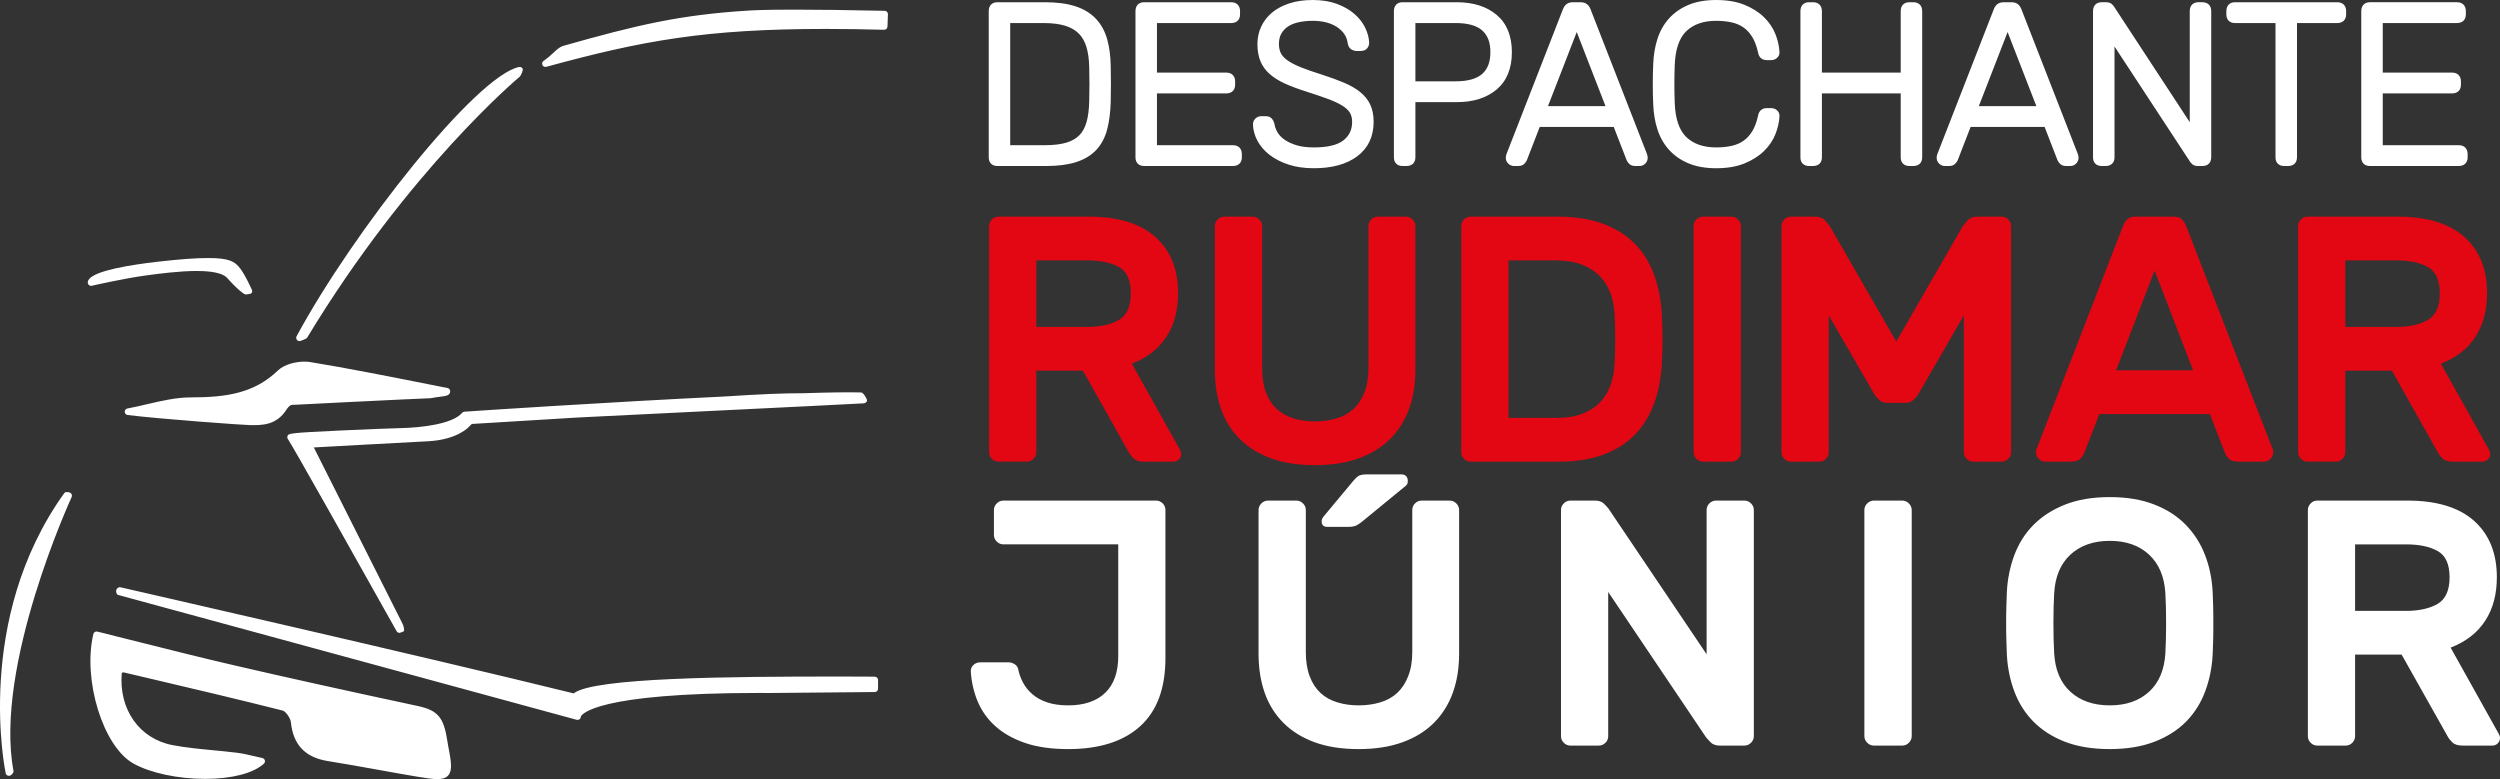 <?xml version="1.0" encoding="UTF-8"?>
<!DOCTYPE svg PUBLIC "-//W3C//DTD SVG 1.1//EN" "http://www.w3.org/Graphics/SVG/1.1/DTD/svg11.dtd">

<svg xmlns="http://www.w3.org/2000/svg" xml:space="preserve" width="208.26mm" height="64.902mm" version="1.1" style="shape-rendering:geometricPrecision; text-rendering:geometricPrecision; image-rendering:optimizeQuality; fill-rule:evenodd; clip-rule:evenodd"
viewBox="0 0 19482.23 6071.4"
 xmlns:xlink="http://www.w3.org/1999/xlink"
 xmlns:xodm="http://www.corel.com/coreldraw/odm/2003">
 <rect x="0" y="0" width="19482.23" height="6071.4" fill="#333333" stroke="none"/>
 <defs>
  <style type="text/css">
   <![CDATA[
    .fil1 {fill:#E30613;fill-rule:nonzero}
    .fil0 {fill:white;fill-rule:nonzero}
   ]]>
  </style>
 </defs>
 <g id="Camada_x0020_1">
  <path class="fil0" d="M8714.39 4242.14l-894.83 0c-20.26,0 -37.39,-7.43 -52.08,-21.98 -14.52,-14.62 -21.85,-31.78 -21.85,-51.61l0 -193.85c0,-19.7 7.33,-37.3 21.85,-51.75 14.69,-14.62 31.81,-21.97 52.08,-21.97l1189.4 0c19.83,-0.01 37,7.35 52.01,21.97 14.19,14.45 21.09,32.05 21.09,51.75l0 1153.76c0,234.71 -65.31,411.37 -196.49,530.7 -130.69,118.58 -318.07,178.35 -561.32,178.35 -129.43,0 -240.81,-15.68 -334.01,-47.26 -94.12,-32.08 -171.54,-75.54 -232.13,-130.06 -61.09,-54.42 -106.6,-117.94 -137.98,-190.91 -30.56,-72.54 -49.08,-150.79 -54.65,-234.65 -1.25,-21.52 5.22,-39.37 21.12,-53.1 15.01,-13.99 33.08,-20 52.86,-20l220.88 0c14.26,0 29.77,3.89 45.04,13.37 15.15,8.62 24.62,21.84 28.94,38.21 6.83,36.17 19.8,71.35 37.86,106.1 18.05,34.48 42.99,65.02 73.86,91.17 30.55,26.64 68.84,47.74 114.34,62.95 45.58,15.51 99.77,23.46 163.85,23.46 125.05,0 221.79,-33.13 289.27,-98.45 67.05,-65.28 100.88,-160.68 100.88,-286.12l0 -870.09zm-8166.42 -401.82c-11.28,-6.63 -38.74,-9.14 -46.47,1.55 -708.5,987.27 -459.67,2172.3 -457.06,2184.05 2.57,11.9 13.16,20.15 25.01,20.15 1.75,0 3.4,-0.2 5.12,-0.59 13.7,-2.78 33.29,-23.2 30.72,-37 -153.23,-815.44 447.2,-2122.1 453.21,-2135.36 5.51,-11.84 0.99,-26.16 -10.53,-32.81zm6269.16 1433.12c0,0 -107.26,-1.36 -275.5,-1.36 -857.41,0 -1915.01,7.99 -2071.11,131.31 -1182.21,-291.04 -3508.15,-821.31 -3531.88,-826.85 -13.27,-3.24 -29.21,8.25 -32.61,21.78 -3.3,13.53 1.36,34.43 14.83,37.95l3572.57 972.79c2.22,0.59 4.48,0.89 6.73,0.9l0.34 -0.01c15.41,0.26 25.87,-11.46 25.87,-25.65l0 -0.72c8.42,-18.35 120.89,-183.56 1390.45,-183.56 27.52,0 55.55,0.13 84.75,0.34l815.43 -7.43c14.13,0 25.48,-11.42 25.48,-25.57l0 -68.29c0,-14.02 -11.29,-25.44 -25.34,-25.64zm-104.94 -2215.14c-102.37,-2.91 -263.88,-0.14 -460.47,6.23 -138.96,-0.76 -324.99,6.97 -607.29,25.35 -885.66,42.67 -1954.28,112.65 -2026.22,118.51 -6.77,0.59 -13.13,3.93 -17.53,9.11 -72.62,86.43 -314.56,115.24 -476.77,118.57 -60.5,1.25 -280.03,9.66 -472.56,18.84 -403.18,19.07 -404.01,22.11 -411.29,44.52 -2.78,8.72 -0.43,18.64 5.54,25.42 30.23,42.14 521.19,914.96 845.14,1493.84 4.72,8.41 13.5,13.21 22.38,13.2 4.12,0 26.97,-8.77 30.82,-10.76 12.31,-6.57 -0.07,-47.06 -6.5,-59.45l-691.81 -1374.83c154.94,-8.32 696,-38.54 888.4,-48.15 231.37,-11.55 318.92,-110.98 322.72,-114.88 6.63,-7.03 15.08,-15.31 20,-20.03l829.22 -50.46c754.71,-38.35 1786.34,-86.63 2220.6,-110.03 14.11,-0.8 27.39,-6.46 29.97,-20.33 2.7,-13.89 -30.17,-64.29 -44.36,-64.68zm-4749.15 -799.69c-6.17,-13.79 -61.71,-136.59 -102.54,-180.35l-2.44 -2.64c-34.12,-36.8 -73.16,-64.91 -236.26,-64.91 -94.68,0 -222.95,9.4 -392.35,28.8 -216.89,24.88 -485.98,68.79 -536.31,137.12 -9.99,13.41 -9.7,24.56 -8.75,29.97 1.19,6.89 5.31,12.86 11.11,16.83 5.91,3.86 13.01,5.15 19.84,3.46 2.54,-0.52 252.56,-57.81 417.04,-79.73l13.85 -1.88c94.12,-12.54 251.41,-33.63 387.9,-33.63 172.03,0 219.59,36.17 236.29,54.72 92.33,102.67 134.83,127.55 143.29,128.35 0.63,0 1.42,0.13 2.17,0.13 8.33,0 39.74,-4.13 44.53,-10.89 5.31,-7.36 6.27,-17.04 2.61,-25.35zm2110.23 -1722.65c-5.08,-10.56 -16.6,-16.3 -28.28,-13.92 -334.94,69.3 -1291.02,1279.13 -1733.83,2098.23 -6.58,12.24 -2.25,27.52 9.73,34.48 3.99,2.25 8.51,3.29 12.77,3.3 8.71,0 54.19,-17.71 59.05,-25.61 793.25,-1311.21 1648.39,-2027.32 1657.39,-2034.8 9.05,-7.4 28.16,-51.06 23.17,-61.69zm-585.72 2487.91l-131.41 -26.09c-296.12,-58.78 -664.95,-131.93 -938.07,-176.16 -14.37,-2.44 -29.9,-3.52 -46.24,-3.52 -66.79,-0.01 -156.13,21.24 -205.43,68.5 -182.17,174.93 -394.24,210.12 -677.38,210.21 -116.21,0 -232.53,27.23 -345.11,53.57 -49.64,11.62 -100.92,23.53 -151.01,32.97 -12.48,2.31 -21.31,13.33 -20.99,25.98 0.36,12.57 9.9,23.07 22.4,24.62 242.57,30.79 912.76,79 956.09,79 85.54,0 204.31,6.14 285.59,-126.47 28.41,-37.05 36.1,-30.92 64.72,-32.27 288.56,-13.66 553.31,-28.94 841.77,-41.58l210.55 -9.27c1.36,-0.01 2.51,-0.13 3.8,-0.46 31.02,-5.87 56.23,-8.93 76.56,-11.55 41.19,-5.08 73.89,-9.14 74.85,-41.62 0.4,-12.51 -8.32,-23.59 -20.69,-25.85zm3425.1 -2931.56c-4.66,-5.15 -11.29,-8.05 -18.19,-8.12 -284.51,-6.14 -521.06,-9.14 -703.07,-9.14 -238.96,0 -325.06,5.36 -361.82,7.53 -533.02,33.06 -870.42,113.62 -1438.51,274.27 -41.68,11.65 -76.13,55.54 -111.01,83.86 -15.2,12.31 -29.61,23.89 -44.29,34.15 -10.27,7.1 -13.86,20.5 -8.59,31.85 4.4,9.21 13.41,14.74 23.27,14.74 2.18,0 4.47,-0.26 6.71,-0.82 748.01,-204.07 1239.64,-295.15 2176.02,-295.16 141.41,0 290.67,2.14 456.97,6.5l0.39 0c13.54,0 24.75,-10.69 25.55,-24.23l3.46 -96.63c0.33,-6.89 -2.08,-13.72 -6.89,-18.81zm-3421.03 5714.89c-1.88,-10.13 -2.97,-17.17 -5.38,-32.41 -28.24,-185.9 -74.08,-239.65 -233.49,-273.74 -554.33,-118.6 -1005.79,-218.58 -1420.98,-314.68 -248.08,-57.33 -499.52,-120.55 -742.71,-181.71 -110.02,-27.72 -220.17,-55.51 -330.4,-82.76 -6.76,-1.68 -13.76,-0.6 -19.67,2.97 -5.84,3.6 -9.9,9.4 -11.58,15.96 -84.31,358.15 75.93,876.66 311.66,1008.74 132.04,73.96 346.22,119.96 558.72,119.96 208.6,0 375.62,-43.16 458.72,-118.28 7.03,-6.57 10.07,-16.43 7.52,-25.71 -2.57,-9.34 -10,-16.44 -19.46,-18.38 -24.83,-5.28 -47.77,-10.69 -69.48,-15.84 -45.71,-10.63 -85.11,-19.87 -126.27,-24.95 -62.17,-7.79 -125.37,-13.99 -186.55,-19.74 -104.22,-9.9 -211.87,-20.16 -315.4,-39.57 -261.33,-49.04 -422.95,-279.72 -397.93,-564.62 0.95,-0.13 1.88,-0.26 2.7,-0.53 5.02,-1.09 10.26,-2.31 11.55,-2.3l197.15 46.32c342.26,80.53 696.26,163.73 1042.78,251.45 23.46,6.07 60.39,58.67 63.75,90.82 17.62,175.47 111.45,274.27 286.95,302.43 129.83,20.95 261.51,44.55 388.91,67.42 98.81,17.91 200.99,36.3 301.82,53.23 65.6,11.02 123.02,20.13 163.88,20.13 26.1,0 63.56,-3.17 86.19,-30.56 32.74,-39.77 20.8,-111.04 -3.03,-233.64zm15669.4 -4513.63l-692.69 0c-41.46,0 -67.23,-25.71 -67.23,-67.16l0 -1140.1c0,-42.55 25.77,-68.98 67.22,-68.98l678.77 0c42.57,0.01 68.97,26.44 68.97,68.98l0 26.1c0,41.45 -26.4,67.16 -68.97,67.16l-578.61 0 0 386.12 540.4 0c42.47,0 68.91,26.32 68.91,68.91l0 26.11c0,41.41 -26.44,67.16 -68.9,67.16l-540.41 0 0 403.54 592.54 0c42.53,0 68.91,26.37 68.91,68.91l0 26.12c0,41.44 -26.37,67.15 -68.91,67.15zm-1329.85 0l-31.32 0c-41.45,0 -67.16,-25.71 -67.16,-67.16l0 -1046.84 -315.69 0c-41.45,0 -67.26,-25.71 -67.26,-67.16l0 -26.1c0,-42.55 25.81,-68.98 67.26,-68.98l797.12 0c42.6,0 68.97,26.44 68.97,68.98l0 26.1c0,41.45 -26.37,67.16 -68.97,67.16l-313.97 0 0 1046.84c0,41.44 -26.37,67.16 -68.97,67.16zm-666.6 0.01l-38.21 0c-20.29,0 -36.03,-6.2 -46.92,-18.51 -4.53,-4.88 -7.99,-8.68 -10.13,-10.89l-591.19 -901.87 0 864.12c0,41.45 -26.37,67.16 -68.97,67.16l-31.25 -0.01c-41.45,0.01 -67.22,-25.7 -67.22,-67.15l0 -1140.1c0,-42.55 25.77,-68.97 67.22,-68.97l36.5 0c24.89,0 39.1,9.86 46.67,18.24 4.81,5.35 8.24,9.01 10.29,11.16l593.07 905.26 0 -865.69c0.01,-42.55 25.71,-68.97 67.16,-68.97l31.24 0c42.62,0 68.98,26.43 68.98,68.97l0 1138.35c0.01,42.54 -25.77,68.91 -67.22,68.91zm-1743.73 -466.79l448.22 0 -224.05 -577.07 -224.18 577.07zm713.2 466.8l-34.65 0c-25.01,0 -39.74,-10.4 -47.59,-19.04 -7.73,-8.42 -13.27,-16.17 -16.84,-23.41l-101.7 -262.13 -576.54 0 -100.75 260.09c-4.91,9.87 -10.33,17.26 -17.72,25.44 -8.05,8.77 -22.7,19.04 -47.59,19.04l-34.79 0c-16.96,0 -32.43,-6.53 -44.81,-18.91 -12.31,-12.25 -18.88,-27.73 -18.87,-44.78 -0.01,-9.05 1.61,-18.59 4.94,-28.42l440.83 -1130.83c6.76,-16.76 15.9,-29.6 27.59,-38.54 12.7,-9.8 29.44,-14.75 49.83,-14.75l59.14 0c20.33,0 37.03,4.88 49.76,14.69 11.82,9.01 20.97,21.84 27.6,38.28l440.57 1129.97c3.8,11.55 5.34,20.76 5.34,29.61 0,17.05 -6.5,32.54 -19.01,44.85 -12.11,12.31 -27.59,18.84 -44.74,18.84zm-1223.64 -0.02l-31.24 0c-41.45,0 -67.22,-25.71 -67.22,-67.16l0 -498.55 -614.06 0 0 498.55c0,41.45 -26.44,67.16 -68.91,67.17l-31.35 -0.01c-41.42,0 -67.17,-25.71 -67.16,-67.16l0 -1140.1c0,-42.54 25.73,-68.98 67.16,-68.98l31.35 0c42.47,0 68.91,26.44 68.91,68.98l0 479.37 614.06 0 0 -479.37c0,-42.55 25.77,-68.98 67.22,-68.98l31.24 0.01c42.55,-0.01 68.91,26.43 68.91,68.97l0 1140.1c0,41.45 -26.36,67.16 -68.91,67.16zm-1536.93 17.42c-82.31,0 -154.65,-12.7 -214.72,-37.91 -60.59,-25.25 -111.84,-60.92 -152.17,-105.63 -40.29,-44.56 -70.65,-98.12 -90.41,-159.27 -19.35,-59.56 -30.3,-125.77 -32.78,-196.79 -2.37,-47.55 -3.46,-99.07 -3.46,-154.18 0,-54.99 1.09,-107.65 3.47,-157.98 2.47,-69.43 13.36,-135.31 32.7,-195.43 19.77,-61.75 50.19,-115.71 90.49,-160.23 40.33,-44.81 91.57,-80.39 152.16,-105.67 60.07,-25.18 132.42,-37.89 214.71,-37.89 85.87,0 160.36,12.71 221.6,37.82 61.23,25.08 112.41,57.59 152.03,96.63 40.04,39.33 69.7,83.43 88.45,130.98 18.45,46.8 29.07,93.14 31.52,137.81 2.12,18.55 -4.82,36.47 -19.8,48.91 -12.8,10.83 -28.15,16.31 -45.54,16.31l-34.82 0c-15.8,0 -29.84,-4.56 -41.84,-13.66 -12.94,-9.66 -21.45,-25.44 -24.95,-47.09 -10.69,-47.39 -25.9,-88.12 -44.91,-119.27 -18.75,-30.66 -41.52,-55.54 -67.76,-74.18 -26.3,-18.48 -57.42,-31.92 -92.27,-39.7 -36.7,-8.19 -77.69,-12.38 -121.71,-12.38 -98.48,0 -176.73,27.19 -232.3,80.75 -55.64,53.43 -86,143.43 -90.36,267.38 -3.5,95.21 -3.5,192.93 0,290.38 4.36,123.96 34.72,213.92 90.36,267.35 55.58,53.56 133.82,80.72 232.3,80.72 44.02,0 85.02,-4.13 121.74,-12.31 34.82,-7.89 65.94,-21.22 92.3,-39.83 26.17,-18.5 48.94,-43.4 67.69,-74.16 19.14,-31.2 34.35,-71.78 45.17,-120.85 3.24,-19.83 11.75,-35.84 24.95,-45.64 11.75,-8.94 25.79,-13.53 41.58,-13.53l34.82 -0.01c17.39,0.01 32.74,5.49 45.54,16.38 14.99,12.64 21.88,30.49 19.74,50.49 -2.38,43.11 -13,89.47 -31.45,136.26 -18.68,47.43 -48.41,91.52 -88.37,130.89 -39.7,39.14 -90.89,71.61 -152.04,96.69 -61.31,25.15 -135.79,37.85 -221.66,37.85zm-1310.21 -484.2l448.16 0.01 -224.05 -577.08 -224.11 577.07zm713.2 466.8l-34.78 0c-24.95,0 -39.67,-10.39 -47.59,-19.04 -7.73,-8.48 -13.2,-16.17 -16.76,-23.41l-101.71 -262.13 -576.53 0 -100.82 260.09c-4.83,9.87 -10.27,17.26 -17.6,25.44 -8.06,8.77 -22.77,19.04 -47.59,19.04l-34.85 0c-16.9,0.01 -32.44,-6.53 -44.88,-18.91 -12.32,-12.25 -18.81,-27.73 -18.81,-44.78 0,-9.05 1.62,-18.59 4.87,-28.42l440.84 -1130.83c6.83,-16.76 15.98,-29.6 27.65,-38.54 12.65,-9.8 29.44,-14.75 49.83,-14.75l59.21 0c20.26,0 36.96,4.88 49.77,14.69 11.75,9.01 20.89,21.83 27.53,38.28l440.5 1129.97c3.86,11.55 5.49,20.76 5.48,29.61 0,17.05 -6.57,32.54 -19.01,44.85 -12.11,12.31 -27.66,18.84 -44.75,18.84zm-1746.49 -659.98l313.97 0c94.29,0 163.95,-19.54 207.09,-58.02 42.6,-38.02 63.36,-93.32 63.35,-169 0.01,-75.74 -20.75,-131.04 -63.34,-168.99 -43.08,-38.49 -112.73,-58.02 -207.1,-58.02l-313.97 0 0 454.03zm-68.91 659.95l-31.39 0.01c-41.45,0 -67.16,-25.71 -67.16,-67.16l0.01 -1140.1c-0.01,-42.54 25.7,-68.97 67.15,-68.96l423 -0.01c128.22,0 232.5,33.07 310.12,98.24 79.01,66.27 119.04,164.22 119.04,291.01 0,126.73 -40.04,224.58 -119.04,291.01 -77.62,65.18 -181.9,98.24 -310.11,98.24l-322.72 0 0 430.57c0,41.45 -26.44,67.16 -68.91,67.15zm-1168.06 -324.79l-0.01 0 0.01 0zm445.63 342.19c-73.72,0 -139.92,-9.53 -197.11,-28.34 -57.42,-18.94 -106.92,-44.22 -146.89,-75.08 -40.79,-31.28 -72.7,-68.02 -94.88,-109.26 -22.38,-41.39 -34.35,-84.62 -35.64,-128.58 -0.01,-17.65 6.44,-33.19 18.75,-45.57 12.64,-12.51 28.71,-18.93 46.73,-18.94l34.82 0c25.58,0 40.36,11.25 48.21,20.76 8.64,10.36 14.69,22.34 18.05,35.77 3.53,23.7 11.22,45.24 23.33,67.02 11.84,21.12 29.77,40.53 53.49,57.63 24.56,17.79 56.07,32.87 93.46,44.65 37.59,11.82 83.92,17.73 137.68,17.73 106.6,0 184.34,-18.62 231.01,-55.48 45.25,-35.76 67.29,-82.7 67.29,-143.61 0,-28.93 -6.07,-53.37 -18.18,-72.51 -12.57,-19.87 -32.87,-38.35 -60.2,-55.04 -29.64,-18.19 -67.76,-35.71 -113.26,-52.41 -47.3,-17.33 -103.2,-36.27 -167.79,-57.03 -63.43,-20.07 -118.77,-40.69 -164.08,-61.39 -46.79,-21.12 -86.77,-46.14 -118.61,-74.19 -32.8,-28.92 -57.29,-63.03 -72.9,-101.25 -15.28,-37.65 -22.99,-82.63 -22.99,-133.69 0,-48.28 10.03,-94.05 29.83,-135.93 19.66,-41.97 48.35,-78.7 85.01,-109.07 36.31,-30.03 81.69,-53.99 134.91,-71.35 52.47,-17.13 113.53,-25.77 181.25,-25.77 71.69,0 135.44,10.29 189.39,30.63 54.06,20.16 99.77,46.53 136,78.31 36.33,31.95 64.52,68.06 83.52,107.45 19.08,39.37 29.38,78.48 30.8,116.01 0.01,17.09 -5.41,31.91 -15.5,43.96 -7.76,9.47 -22.91,20.82 -49.96,20.82l-34.88 0c-10.69,0 -22.22,-3.41 -35.38,-10.37 -11.52,-6.14 -26.5,-19.54 -31.39,-48.62 -6.14,-51.25 -32.05,-91.57 -79.39,-124.58 -48.81,-34.13 -113.8,-51.45 -193.19,-51.45 -40.6,0 -78.32,3.86 -112.01,11.55 -32.44,7.26 -60.16,18.75 -82.3,33.89 -22.06,15.01 -38.68,33.13 -51.12,55.45 -12.01,21.65 -18.11,48.21 -18.11,79.07 0,29.83 5.6,55.05 16.5,74.91 11.03,20.3 29.34,39.11 54.38,56.14 27.1,18.48 62.08,36.14 103.99,52.7 42.61,16.89 95.77,35.41 158.25,54.98 65.8,21.15 123.62,42.31 172.2,62.81 50.56,21.24 93.23,45.8 126.99,72.83 35.31,28.22 62.01,61.55 79.53,99.08 17.35,37.46 26.17,82.57 26.17,134.05 0,114.81 -43.1,205.17 -128.27,268.66 -82.43,61.48 -195.94,92.67 -337.48,92.67zm-630.13 -17.39l-692.76 0c-41.45,0 -67.16,-25.71 -67.16,-67.16l0 -1140.1c0,-42.55 25.71,-68.98 67.16,-68.98l678.84 0c42.56,0 68.96,26.44 68.96,68.98l0.01 26.1c-0.01,41.45 -26.41,67.16 -68.97,67.16l-578.61 0 0.01 386.12 540.39 0c42.46,0 68.9,26.33 68.9,68.91l0 26.11c0,41.41 -26.44,67.16 -68.9,67.16l-540.4 0 0 403.53 592.53 0.01c42.6,0 68.98,26.37 68.97,68.91l0 26.11c0,41.45 -26.37,67.16 -68.97,67.16zm-1736.1 -162.16l270.45 0c66.47,0 122.54,-6.63 166.76,-19.74 42.08,-12.51 76.2,-31.88 101.57,-57.81 25.42,-25.84 44.36,-60.63 56.33,-103.36 12.65,-44.82 19.61,-100.89 20.68,-166.69 0.01,-25.34 0.41,-48.81 0.87,-69.8 0.64,-20.69 0.89,-40.56 0.89,-59.37 0,-18.91 -0.26,-38.35 -0.89,-58.35 -0.46,-20.63 -0.86,-44.35 -0.86,-71.35 -1.09,-60.53 -8.32,-113.82 -21.45,-157.98 -12.44,-42.13 -32.3,-77.42 -58.97,-104.62 -26.62,-27.04 -62.08,-47.74 -105.53,-61.47 -45.31,-14.13 -101.88,-21.28 -168.09,-21.28l-261.76 0 0 951.83zm279.22 162.16l-379.45 0c-41.45,0 -67.16,-25.71 -67.16,-67.16l0 -1140.1c0,-42.54 25.71,-68.97 67.16,-68.97l370.67 0c94.32,0 174.68,10.76 238.9,31.92 65.8,21.84 119.63,54.85 159.96,98.34 40.16,43.13 69.37,96.9 86.82,159.81 16.77,60.91 25.98,130.91 27.06,208.4 1.3,52.21 1.75,98.54 1.75,138.83 0,40.26 -0.46,86.63 -1.75,139.11 -2.31,82.11 -11.71,154.54 -27.82,215.53 -16.76,63.62 -45.51,117.32 -85.2,159.53 -39.91,42.34 -93.03,74.25 -157.75,94.68 -62.84,19.96 -141.28,30.09 -233.2,30.09zm10201.26 3466.99l395.88 0c103.25,0 186.16,-18.94 247.65,-54.79 61.94,-36.56 92.86,-105.76 92.86,-207.11 0,-101.94 -30.93,-170.15 -92.86,-204.44 -61.49,-34.93 -144.39,-52.08 -247.65,-52.08l-395.88 0 0 518.42zm409.28 -859.59c226.97,0 400.15,53.13 518.36,158.04 117.92,105.77 177.15,252.36 177.15,439.65 0,132.47 -30.13,245.93 -91.08,339.26 -61.06,93.73 -150.88,163.05 -269.13,208.83l376.18 673.7c6.01,10.82 8.58,21.02 8.58,29.63 0,16.5 -5.67,30.69 -17.65,42.87 -12.09,11.62 -25.81,17.3 -42.18,17.3l-232.1 0c-36.1,0 -63.16,-8.85 -80.39,-25.88 -17.19,-17.66 -29.64,-33.11 -37,-48.15l-357.21 -634.82 -362.81 0.01 0 634.81c0,20.33 -7.3,37.46 -21.45,52.04 -14.58,14.75 -31.85,21.98 -51.98,21.98l-220.95 0c-20.3,0 -37.46,-7.23 -51.54,-21.98 -14.79,-14.58 -21.98,-31.71 -21.98,-52.04l0 -1761.49c0,-19.72 7.19,-37.33 21.98,-51.79 14.09,-14.61 31.24,-21.96 51.54,-21.97l703.66 0.01zm-1887.52 725.65c-7.29,-130.92 -49.43,-231.9 -126.78,-304.11 -77.03,-71.81 -179.3,-107.75 -306.49,-107.75 -127.28,0 -229.58,35.94 -307.37,107.75 -77.43,72.21 -119.5,173.19 -126.34,304.11 -3.96,69.37 -5.61,146 -5.61,230.68 0,84.12 1.66,161.61 5.61,230.38 6.84,130.59 48.91,231.51 126.34,302.56 77.78,70.88 180.09,106.53 307.37,106.54 127.19,-0.01 229.46,-35.65 306.5,-106.54 77.35,-71.05 119.49,-171.97 126.78,-302.56 3.93,-68.78 5.42,-146.27 5.42,-230.38 0,-84.68 -1.48,-161.31 -5.42,-230.68zm-1235.44 -13.54c5.11,-101.57 24.89,-198.2 58.48,-287.73 33.96,-89.86 82.9,-168.35 148.7,-234.6 65.8,-66.54 147.49,-119.09 245.5,-158.19 98.37,-39.07 214.45,-58.78 349.48,-58.78 132.41,0 247.98,19.24 345.99,57.63 97.98,37.75 180.14,90.88 245.47,157.64 65.34,67.49 116.1,145.67 150.06,234.94 34.82,89.21 54.58,185.5 60.13,289.09 1.74,34.62 2.97,72.64 3.92,113.89 1.23,42.27 1.23,85.14 1.23,130.32 0,44.22 0,87.62 -1.23,129.56 -0.95,41.84 -2.18,79.73 -3.92,114.55 -5.55,101.64 -24.95,197.68 -58.85,287.47 -33.59,89.83 -82.96,168.08 -148.3,234.74 -65.38,66.27 -147.95,118.61 -247.18,156.82 -98.84,37.89 -214.91,57.03 -347.31,57.03 -135.04,0 -251.11,-19.14 -349.48,-57.03 -98.01,-38.21 -179.7,-90.54 -245.5,-156.82 -65.81,-66.66 -114.75,-144.91 -148.7,-234.74 -33.59,-89.8 -53.37,-185.83 -58.48,-287.48 -1.72,-34.81 -2.94,-72.7 -3.86,-114.54 -1.37,-41.95 -1.71,-85.34 -1.72,-129.56 0,-45.18 0.36,-88.05 1.72,-130.32 0.93,-41.25 2.14,-79.27 3.86,-113.89zm-1036.37 1197.15c-19.75,0 -37.01,-7.22 -51.56,-21.98 -15.11,-14.56 -22.44,-31.71 -22.44,-52.01l0 -1761.52c0,-19.74 7.32,-37.33 22.44,-51.78 14.56,-14.62 31.82,-21.97 51.55,-21.97l220.94 0c19.74,0 37.39,7.35 51.65,21.97 14.57,14.45 22.38,32.04 22.38,51.78l0 1761.52c0,20.3 -7.82,37.46 -22.38,52.01 -14.26,14.75 -31.91,21.98 -51.65,21.98l-220.93 0zm-1200.26 0c-30.41,0 -54.5,-8.38 -70.81,-24.36 -16.33,-16.57 -28.05,-29.35 -35.34,-38.12l-763.85 -1134.66 -0.01 1123.14c0.01,20.3 -6.83,37.46 -21.54,52 -14.88,14.76 -31.71,21.99 -51.95,21.99l-221.33 0c-19.35,0 -37.06,-7.23 -51.19,-21.98 -15.08,-14.56 -21.92,-31.71 -21.92,-52.01l0 -1761.52c0.01,-19.74 6.84,-37.33 21.92,-51.78 14.13,-14.63 31.84,-21.96 51.19,-21.97l191.24 0c31.02,0 54.22,8.02 70.96,24.72 16.82,15.9 27.85,29.3 35.21,38.35l764.31 1134.65 0 -1123.96c0,-19.73 6.83,-37.33 21.45,-51.78 14.66,-14.62 31.84,-21.97 52.05,-21.97l220.55 0c19.79,0 37.39,7.35 51.94,21.97 14.66,14.45 21.98,32.04 21.98,51.78l0 1761.52c0,20.3 -7.32,37.45 -21.98,52.01 -14.55,14.75 -32.14,21.98 -51.94,21.98l-190.93 0zm-2857.64 -2061.56c20.09,-23.93 36.92,-38.81 50.72,-44.35 13.8,-4.7 30.43,-7.66 50.23,-7.66l273.03 0c34.42,0 51.95,18.05 51.94,54.12 0,12.97 -4.55,23.67 -13.66,33.13l-335.36 275.1c-14.62,12.97 -30.5,23.59 -46.47,32.93 -16.63,9.61 -39.43,13.86 -68.31,13.86l-163.79 0c-29.2,0 -43.75,-14.62 -43.76,-43.96 0.01,-10.95 4.7,-22.4 13.67,-35.04l231.77 -278.14zm752.27 152.3c19.73,0 36.86,7.36 51.48,21.98 14.65,14.45 22.04,32.04 22.04,51.77l0 1118.23c0,112.8 -16.43,215.17 -49.05,305.4 -32.66,90.74 -81.67,169 -147.4,234.78 -65.41,65.34 -147.46,115.87 -245.51,151.28 -98.44,35.51 -211.41,53.1 -340.91,53.1 -130.65,0 -244.94,-17.59 -342.52,-53.1 -97.12,-35.41 -178.4,-85.93 -243.78,-151.28 -65.74,-65.77 -114.35,-144.03 -146.13,-234.78 -31.82,-90.23 -47.76,-192.6 -47.76,-305.4l0.01 -1118.22c-0.01,-19.74 7.78,-37.33 21.97,-51.78 14.58,-14.62 32.24,-21.98 51.95,-21.98l220.58 0c20.17,0 37.33,7.36 51.95,21.98 14.72,14.45 21.91,32.04 21.91,51.78l0 1104.36c0,74.78 9.87,138.28 30.1,191.25 19.73,52.81 48.21,95.87 84.31,129.69 36.5,33.59 80.39,58.08 131.54,73.29 50.3,15.51 105.77,23.46 165.87,23.46 60.26,0 116.14,-7.95 168.15,-23.46 51.51,-15.21 95.33,-39.7 131.97,-73.29 36.46,-33.83 64.75,-76.9 85.51,-129.69 21.02,-52.97 32.17,-116.47 32.17,-191.25l0 -1104.36c0,-19.74 6.97,-37.33 21.15,-51.77 14.56,-14.63 31.82,-21.99 51.95,-21.99l218.44 0z"/>
  <path class="fil1" d="M8076.09 2547.51l395.56 0c103.59,0 186.36,-18.19 248.17,-54.52 61.74,-36.44 92.67,-105.54 92.67,-207.32 0,-101.87 -30.93,-170.09 -92.67,-204.58 -61.82,-34.55 -144.58,-51.87 -248.17,-51.87l-395.56 0 0 518.29zm10200.86 0l395.56 0c103.59,0 186.43,-18.19 248.17,-54.52 61.82,-36.44 92.73,-105.54 92.73,-207.32 0,-101.87 -30.92,-170.09 -92.73,-204.58 -61.74,-34.55 -144.58,-51.87 -248.17,-51.87l-395.56 0 0 518.29zm409.22 -859.2c227.28,0 399.92,52.77 518.12,158.18 118.28,105.5 177.38,251.9 177.38,439.18 0,132.73 -30.5,245.93 -91.41,339.55 -60.98,93.66 -150.49,163.19 -268.6,208.64l376.32 673.68c5.47,10.89 8.25,20.95 8.25,29.96 0,16.37 -5.94,30.5 -17.79,42.27 -11.82,11.88 -25.88,17.73 -42.31,17.73l-231.83 0c-36.37,0 -63.16,-8.55 -80.39,-25.84 -17.33,-17.33 -29.57,-33.2 -36.86,-47.76l-357.28 -635.5 -362.82 0 0 635.5c0,19.96 -7.29,37.26 -21.78,51.82 -14.58,14.58 -31.84,21.78 -51.78,21.78l-220.94 0c-20.1,0 -37.33,-7.19 -51.75,-21.78 -14.65,-14.56 -21.91,-31.85 -21.91,-51.82l0 -1761.94c0,-19.96 7.26,-37.26 21.91,-51.82 14.43,-14.55 31.65,-21.84 51.75,-21.84l703.72 0zm-1595.66 1197.37l-300.05 -777.38 -299.91 777.38 599.97 0zm-149.99 -1197.39c29.07,0 50.85,7.76 65.41,23.2 14.58,15.48 27.29,38.68 38.25,69.51l668.28 1723.75c1.72,5.48 2.7,11.95 2.7,19.14 0,20 -7.35,37.26 -21.84,51.84 -14.65,14.56 -31.84,21.79 -51.84,21.79l-196.33 0c-36.46,0 -61.87,-7.76 -76.36,-23.13 -14.65,-15.42 -24.58,-30.5 -30.07,-45.02l-117.22 -302.79 -861.83 0 -117.32 302.79c-5.54,14.52 -15.54,29.6 -30.03,45.02 -14.65,15.38 -40.03,23.13 -76.47,23.13l-196.33 0c-20.03,0 -37.33,-7.23 -51.81,-21.79 -14.52,-14.58 -21.85,-31.84 -21.85,-51.84 0,-7.19 0.9,-13.66 2.78,-19.14l668.21 -1723.75c10.95,-30.82 23.63,-54.02 38.21,-69.51 14.43,-15.44 36.27,-23.2 65.34,-23.2l300.12 0zm-2162.88 973.75l518.16 -900.05c7.29,-9.1 19.6,-23.66 36.92,-43.66 17.23,-19.96 43.96,-30.03 80.39,-30.03l185.5 0c20.04,0 37.19,7.29 51.82,21.84 14.52,14.58 21.84,31.85 21.84,51.84l0 1761.91c0,20 -7.32,37.26 -21.84,51.84 -14.62,14.56 -31.78,21.78 -51.82,21.78l-220.94 0c-20.07,0 -37.26,-7.22 -51.84,-21.78 -14.56,-14.58 -21.79,-31.84 -21.79,-51.84l0 -1066.43 -354.56 613.68c-9.14,14.53 -21.91,29.54 -38.21,45.02 -16.37,15.42 -37.33,23.13 -62.73,23.13l-141.85 0c-25.54,0 -46.36,-7.72 -62.8,-23.13 -16.31,-15.47 -29.01,-30.49 -38.08,-45.02l-354.57 -613.68 0 1066.43c0,20 -7.35,37.26 -21.84,51.84 -14.52,14.56 -31.84,21.78 -51.78,21.78l-221.02 0c-19.96,0 -37.26,-7.22 -51.74,-21.78 -14.66,-14.58 -21.79,-31.84 -21.79,-51.84l0 -1761.91c0,-19.99 7.13,-37.26 21.79,-51.84 14.48,-14.56 31.78,-21.84 51.74,-21.84l185.44 0c36.36,0 63.29,10.07 80.59,30.03 17.19,20 29.43,34.56 36.73,43.66l518.29 900.05zm-1505.69 935.48c-19.96,0 -37.19,-7.23 -51.75,-21.78 -14.58,-14.59 -21.81,-31.85 -21.81,-51.82l0 -1761.94c0,-20 7.22,-37.26 21.81,-51.82 14.56,-14.58 31.79,-21.88 51.75,-21.88l221.08 0c19.93,0 37.19,7.3 51.78,21.88 14.42,14.56 21.78,31.82 21.78,51.82l0 1761.94c0,19.96 -7.36,37.22 -21.78,51.82 -14.59,14.55 -31.85,21.78 -51.78,21.78l-221.08 0zm-690 -1156.43c-3.67,-58.15 -14.96,-112.21 -34.03,-162.24 -19.14,-50.03 -47.38,-93.66 -84.58,-130.99 -37.33,-37.19 -84.19,-66.33 -140.53,-87.25 -56.4,-20.89 -123.62,-31.39 -201.8,-31.39l-365.46 0 0 1227.38 379.13 0c74.51,0 139.1,-10.43 193.62,-31.39 54.55,-20.89 99.99,-49.51 136.33,-85.93 36.44,-36.33 64.15,-79.96 83.29,-130.88 19.07,-50.86 30.37,-105.38 34.03,-163.65 7.29,-134.51 7.29,-269.02 0,-403.67zm-447.27 -752.81c134.51,0 251.33,17.69 350.44,53.27 99.07,35.38 181.84,85.9 248.24,151.35 66.4,65.47 117.32,144.58 152.76,237.25 35.45,92.76 56.79,196.39 64.05,310.94 7.3,134.64 7.3,269.15 0,403.67 -7.26,114.54 -28.61,218.24 -64.05,310.91 -35.45,92.76 -86,171.84 -151.47,237.27 -65.41,65.47 -146.83,115.93 -244.05,151.42 -97.33,35.45 -211.41,53.16 -342.39,53.16l-687.29 0c-19.96,0 -37.25,-7.23 -51.74,-21.78 -14.62,-14.59 -21.84,-31.85 -21.84,-51.82l0 -1761.94c0,-20 7.22,-37.26 21.84,-51.82 14.49,-14.58 31.78,-21.88 51.74,-21.88l673.77 0zm-1178.25 0.02c19.96,0 37.19,7.3 51.81,21.85 14.52,14.58 21.85,31.84 21.85,51.81l0 1118.26c0,112.79 -16.37,214.53 -49.11,305.42 -32.73,91.01 -81.78,169.12 -147.28,234.6 -65.41,65.51 -147.36,115.91 -245.5,151.42 -98.24,35.47 -211.74,53.2 -340.91,53.2 -130.92,0 -245.08,-17.73 -342.33,-53.2 -97.35,-35.51 -178.6,-85.9 -244.11,-151.42 -65.47,-65.47 -114.07,-143.59 -145.86,-234.6 -31.84,-90.89 -47.88,-192.63 -47.88,-305.42l0 -1118.26c0,-19.96 7.35,-37.22 21.91,-51.81 14.45,-14.56 31.84,-21.85 51.82,-21.85l220.9 0c20.03,0 37.25,7.3 51.87,21.85 14.52,14.58 21.79,31.84 21.79,51.81l0 1104.66c0,74.48 9.99,138.17 30.03,190.85 19.93,52.77 48.15,95.9 84.59,129.53 36.3,33.73 79.99,58.28 130.91,73.7 50.86,15.51 106.27,23.2 166.36,23.2 59.93,0 115.8,-7.69 167.71,-23.2 51.88,-15.42 95.97,-39.96 132.27,-73.7 36.4,-33.63 65.02,-76.76 85.9,-129.53 20.95,-52.68 31.39,-116.36 31.39,-190.85l0 -1104.66c0,-19.96 7.23,-37.22 21.78,-51.81 14.59,-14.56 31.85,-21.85 51.92,-21.85l218.17 0zm-2471.19 0.01c227.28,0 400.05,52.77 518.26,158.18 118.14,105.5 177.24,251.9 177.24,439.18 0,132.73 -30.42,245.93 -91.41,339.55 -60.92,93.66 -150.42,163.19 -268.59,208.64l376.38 673.68c5.55,10.89 8.19,20.95 8.19,29.96 0,16.37 -5.94,30.5 -17.78,42.27 -11.82,11.88 -25.85,17.73 -42.25,17.73l-231.84 0c-36.4,0 -63.23,-8.55 -80.42,-25.84 -17.29,-17.33 -29.53,-33.2 -36.9,-47.76l-357.21 -635.5 -362.81 0 0 635.5c0,19.96 -7.3,37.26 -21.84,51.82 -14.53,14.58 -31.85,21.78 -51.75,21.78l-220.98 0c-20.03,0 -37.33,-7.19 -51.74,-21.78 -14.66,-14.56 -21.92,-31.85 -21.92,-51.82l0 -1761.94c0,-19.96 7.26,-37.26 21.92,-51.82 14.42,-14.55 31.71,-21.84 51.74,-21.84l703.72 0z"/>
 </g>
</svg>
